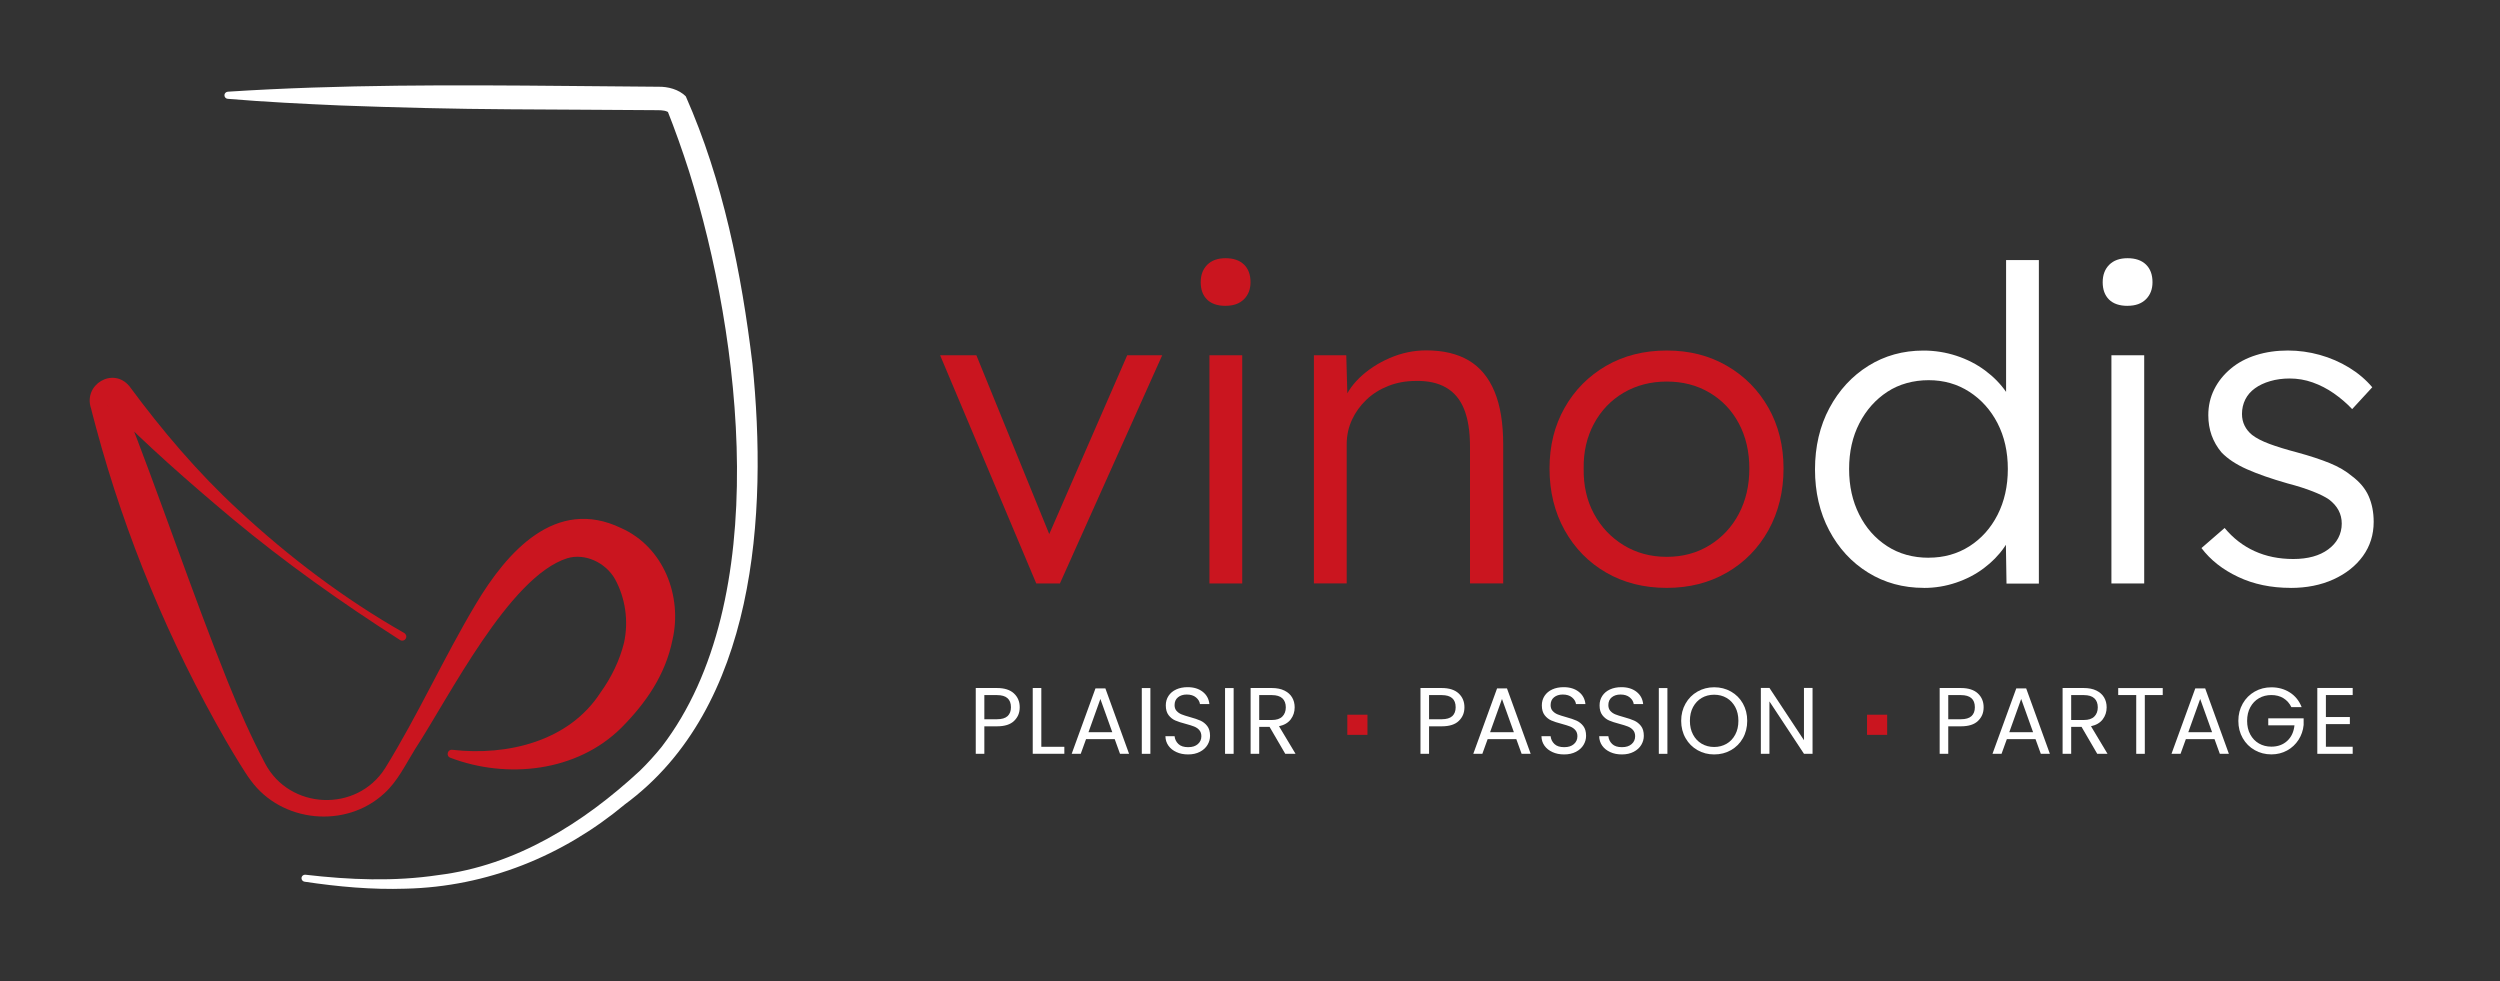 <svg xmlns="http://www.w3.org/2000/svg" width="530" height="208" viewBox="0 0 530 208" fill="none"><rect x="0" y="0" width="530" height="208" fill="#333333" stroke="none"/><path d="M214.99 152.83C214.2 153.6 212.99 153.98 211.36 153.98H208.68V159.8H206.86V145.86H211.36C212.93 145.86 214.13 146.24 214.95 147C215.77 147.76 216.18 148.74 216.18 149.94C216.18 151.14 215.78 152.06 214.99 152.83ZM213.6 151.82C214.08 151.38 214.32 150.75 214.32 149.94C214.32 148.22 213.33 147.36 211.36 147.36H208.68V152.48H211.36C212.37 152.48 213.12 152.26 213.6 151.82Z" fill="white"></path><path d="M220.76 158.32H225.64V159.8H218.94V145.86H220.76V158.32Z" fill="white"></path><path d="M236.32 156.7H230.24L229.12 159.8H227.2L232.24 145.94H234.34L239.36 159.8H237.44L236.32 156.7ZM235.8 155.22L233.28 148.18L230.76 155.22H235.8Z" fill="white"></path><path d="M243.88 145.87V159.81H242.06V145.87H243.88Z" fill="white"></path><path d="M249.42 159.45C248.69 159.12 248.12 158.67 247.71 158.09C247.3 157.51 247.08 156.84 247.07 156.08H249.01C249.08 156.73 249.35 157.28 249.82 157.73C250.29 158.18 250.98 158.4 251.89 158.4C252.8 158.4 253.44 158.18 253.94 157.75C254.44 157.32 254.69 156.76 254.69 156.08C254.69 155.55 254.54 155.11 254.25 154.78C253.96 154.45 253.59 154.19 253.15 154.02C252.71 153.85 252.12 153.66 251.37 153.46C250.45 153.22 249.71 152.98 249.16 152.74C248.61 152.5 248.13 152.12 247.74 151.61C247.35 151.1 247.15 150.41 247.15 149.54C247.15 148.78 247.34 148.11 247.73 147.52C248.12 146.93 248.66 146.48 249.36 146.16C250.06 145.84 250.86 145.68 251.77 145.68C253.08 145.68 254.15 146.01 254.98 146.66C255.81 147.31 256.28 148.18 256.39 149.26H254.39C254.32 148.73 254.04 148.26 253.55 147.85C253.06 147.44 252.4 147.24 251.59 147.24C250.83 147.24 250.21 147.44 249.73 147.83C249.25 148.22 249.01 148.77 249.01 149.48C249.01 149.99 249.15 150.4 249.44 150.72C249.73 151.04 250.08 151.28 250.5 151.45C250.92 151.62 251.51 151.81 252.27 152.02C253.19 152.27 253.93 152.52 254.49 152.77C255.05 153.02 255.53 153.4 255.93 153.91C256.33 154.42 256.53 155.12 256.53 156C256.53 156.68 256.35 157.32 255.99 157.92C255.63 158.52 255.1 159.01 254.39 159.38C253.68 159.75 252.85 159.94 251.89 159.94C250.93 159.94 250.15 159.78 249.42 159.45Z" fill="white"></path><path d="M261.53 145.87V159.81H259.71V145.87H261.53Z" fill="white"></path><path d="M272.47 159.8L269.15 154.1H266.95V159.8H265.13V145.86H269.63C270.68 145.86 271.57 146.04 272.3 146.4C273.03 146.76 273.57 147.25 273.93 147.86C274.29 148.47 274.47 149.17 274.47 149.96C274.47 150.92 274.19 151.77 273.64 152.5C273.09 153.23 272.26 153.72 271.15 153.96L274.65 159.8H272.47ZM266.95 152.64H269.63C270.62 152.64 271.36 152.4 271.85 151.91C272.34 151.42 272.59 150.77 272.59 149.96C272.59 149.15 272.35 148.49 271.86 148.04C271.37 147.59 270.63 147.36 269.63 147.36H266.95V152.64Z" fill="white"></path><path d="M309.27 152.83C308.48 153.6 307.27 153.98 305.64 153.98H302.96V159.8H301.14V145.86H305.64C307.21 145.86 308.41 146.24 309.23 147C310.05 147.76 310.46 148.74 310.46 149.94C310.46 151.14 310.06 152.06 309.27 152.83ZM307.88 151.82C308.36 151.38 308.6 150.75 308.6 149.94C308.6 148.22 307.61 147.36 305.64 147.36H302.96V152.48H305.64C306.65 152.48 307.4 152.26 307.88 151.82Z" fill="white"></path><path d="M321.46 156.7H315.38L314.26 159.8H312.34L317.38 145.94H319.48L324.5 159.8H322.58L321.46 156.7ZM320.94 155.22L318.42 148.18L315.9 155.22H320.94Z" fill="white"></path><path d="M329.14 159.45C328.41 159.12 327.84 158.67 327.43 158.09C327.02 157.51 326.8 156.84 326.79 156.08H328.73C328.8 156.73 329.07 157.28 329.54 157.73C330.01 158.18 330.7 158.4 331.61 158.4C332.52 158.4 333.16 158.18 333.66 157.75C334.16 157.32 334.41 156.76 334.41 156.08C334.41 155.55 334.26 155.11 333.97 154.78C333.68 154.45 333.31 154.19 332.87 154.02C332.43 153.85 331.84 153.66 331.09 153.46C330.17 153.22 329.43 152.98 328.88 152.74C328.33 152.5 327.85 152.12 327.46 151.61C327.07 151.1 326.87 150.41 326.87 149.54C326.87 148.78 327.06 148.11 327.45 147.52C327.84 146.93 328.38 146.48 329.08 146.16C329.78 145.84 330.58 145.68 331.49 145.68C332.8 145.68 333.87 146.01 334.7 146.66C335.53 147.31 336 148.18 336.11 149.26H334.11C334.04 148.73 333.76 148.26 333.27 147.85C332.78 147.44 332.12 147.24 331.31 147.24C330.55 147.24 329.93 147.44 329.45 147.83C328.97 148.22 328.73 148.77 328.73 149.48C328.73 149.99 328.87 150.4 329.16 150.72C329.45 151.04 329.8 151.28 330.22 151.45C330.64 151.62 331.23 151.81 331.99 152.02C332.91 152.27 333.65 152.52 334.21 152.77C334.77 153.02 335.25 153.4 335.65 153.91C336.05 154.42 336.25 155.12 336.25 156C336.25 156.68 336.07 157.32 335.71 157.92C335.35 158.52 334.82 159.01 334.11 159.38C333.4 159.75 332.57 159.94 331.61 159.94C330.65 159.94 329.87 159.78 329.14 159.45Z" fill="white"></path><path d="M341.38 159.45C340.65 159.12 340.08 158.67 339.67 158.09C339.26 157.51 339.04 156.84 339.03 156.08H340.97C341.04 156.73 341.31 157.28 341.78 157.73C342.25 158.18 342.94 158.4 343.85 158.4C344.76 158.4 345.4 158.18 345.9 157.75C346.4 157.32 346.65 156.76 346.65 156.08C346.65 155.55 346.5 155.11 346.21 154.78C345.92 154.45 345.55 154.19 345.11 154.02C344.67 153.85 344.08 153.66 343.33 153.46C342.41 153.22 341.67 152.98 341.12 152.74C340.57 152.5 340.09 152.12 339.7 151.61C339.31 151.1 339.11 150.41 339.11 149.54C339.11 148.78 339.3 148.11 339.69 147.52C340.08 146.93 340.62 146.48 341.32 146.16C342.02 145.84 342.82 145.68 343.73 145.68C345.04 145.68 346.11 146.01 346.94 146.66C347.77 147.31 348.24 148.18 348.35 149.26H346.35C346.28 148.73 346 148.26 345.51 147.85C345.02 147.44 344.36 147.24 343.55 147.24C342.79 147.24 342.17 147.44 341.69 147.83C341.21 148.22 340.97 148.77 340.97 149.48C340.97 149.99 341.11 150.4 341.4 150.72C341.69 151.04 342.04 151.28 342.46 151.45C342.88 151.62 343.47 151.81 344.23 152.02C345.15 152.27 345.89 152.52 346.45 152.77C347.01 153.02 347.49 153.4 347.89 153.91C348.29 154.42 348.49 155.12 348.49 156C348.49 156.68 348.31 157.32 347.95 157.92C347.59 158.52 347.06 159.01 346.35 159.38C345.64 159.75 344.81 159.94 343.85 159.94C342.89 159.94 342.11 159.78 341.38 159.45Z" fill="white"></path><path d="M353.49 145.87V159.81H351.67V145.87H353.49Z" fill="white"></path><path d="M359.87 159.03C358.8 158.42 357.96 157.58 357.34 156.49C356.72 155.4 356.41 154.18 356.41 152.82C356.41 151.46 356.72 150.24 357.34 149.15C357.96 148.06 358.8 147.22 359.87 146.61C360.94 146 362.12 145.7 363.41 145.7C364.7 145.7 365.9 146 366.97 146.61C368.04 147.22 368.88 148.06 369.49 149.14C370.1 150.22 370.41 151.45 370.41 152.82C370.41 154.19 370.1 155.42 369.49 156.5C368.88 157.58 368.04 158.42 366.97 159.03C365.9 159.64 364.72 159.94 363.41 159.94C362.1 159.94 360.94 159.64 359.87 159.03ZM366.03 157.68C366.81 157.23 367.42 156.58 367.87 155.74C368.32 154.9 368.54 153.93 368.54 152.82C368.54 151.71 368.32 150.72 367.87 149.89C367.42 149.06 366.81 148.41 366.04 147.96C365.27 147.51 364.39 147.28 363.4 147.28C362.41 147.28 361.53 147.51 360.76 147.96C359.99 148.41 359.38 149.06 358.93 149.89C358.48 150.72 358.26 151.7 358.26 152.82C358.26 153.94 358.48 154.9 358.93 155.74C359.38 156.58 359.99 157.23 360.77 157.68C361.55 158.13 362.43 158.36 363.4 158.36C364.37 158.36 365.25 158.13 366.03 157.68Z" fill="white"></path><path d="M384.26 159.8H382.44L375.12 148.7V159.8H373.3V145.84H375.12L382.44 156.92V145.84H384.26V159.8Z" fill="white"></path><path d="M419.34 152.83C418.55 153.6 417.34 153.98 415.71 153.98H413.03V159.8H411.21V145.86H415.71C417.28 145.86 418.48 146.24 419.3 147C420.12 147.76 420.53 148.74 420.53 149.94C420.53 151.14 420.13 152.06 419.34 152.83ZM417.95 151.82C418.43 151.38 418.67 150.75 418.67 149.94C418.67 148.22 417.68 147.36 415.71 147.36H413.03V152.48H415.71C416.72 152.48 417.47 152.26 417.95 151.82Z" fill="white"></path><path d="M431.53 156.7H425.45L424.33 159.8H422.41L427.45 145.94H429.55L434.57 159.8H432.65L431.53 156.7ZM431.01 155.22L428.49 148.18L425.97 155.22H431.01Z" fill="white"></path><path d="M444.61 159.8L441.29 154.1H439.09V159.8H437.27V145.86H441.77C442.82 145.86 443.71 146.04 444.44 146.4C445.17 146.76 445.71 147.25 446.07 147.86C446.43 148.47 446.61 149.17 446.61 149.96C446.61 150.92 446.33 151.77 445.78 152.5C445.23 153.23 444.4 153.72 443.29 153.96L446.79 159.8H444.61ZM439.09 152.64H441.77C442.76 152.64 443.5 152.4 443.99 151.91C444.48 151.42 444.73 150.77 444.73 149.96C444.73 149.15 444.49 148.49 444 148.04C443.51 147.59 442.77 147.36 441.77 147.36H439.09V152.64Z" fill="white"></path><path d="M458.5 145.87V147.35H454.7V159.81H452.88V147.35H449.06V145.87H458.5Z" fill="white"></path><path d="M469.48 156.7H463.4L462.28 159.8H460.36L465.4 145.94H467.5L472.52 159.8H470.6L469.48 156.7ZM468.96 155.22L466.44 148.18L463.92 155.22H468.96Z" fill="white"></path><path d="M485.77 149.91C485.38 149.1 484.82 148.47 484.09 148.02C483.36 147.57 482.5 147.35 481.53 147.35C480.56 147.35 479.68 147.57 478.9 148.02C478.12 148.47 477.51 149.11 477.06 149.94C476.61 150.77 476.39 151.74 476.39 152.83C476.39 153.92 476.61 154.88 477.06 155.71C477.51 156.54 478.12 157.17 478.9 157.62C479.68 158.07 480.56 158.29 481.53 158.29C482.89 158.29 484.01 157.88 484.89 157.07C485.77 156.26 486.28 155.16 486.43 153.77H480.87V152.29H488.37V153.69C488.26 154.84 487.9 155.89 487.29 156.84C486.68 157.79 485.87 158.55 484.87 159.1C483.87 159.65 482.76 159.93 481.53 159.93C480.24 159.93 479.06 159.63 477.99 159.02C476.92 158.41 476.08 157.57 475.46 156.49C474.84 155.41 474.53 154.19 474.53 152.83C474.53 151.47 474.84 150.25 475.46 149.16C476.08 148.07 476.92 147.23 477.99 146.62C479.06 146.01 480.24 145.71 481.53 145.71C483.01 145.71 484.32 146.08 485.46 146.81C486.6 147.54 487.43 148.58 487.95 149.91H485.77Z" fill="white"></path><path d="M493.09 147.35V152.01H498.17V153.51H493.09V158.31H498.77V159.81H491.27V145.85H498.77V147.35H493.09Z" fill="white"></path><path d="M289.9 151.52H285.63V155.79H289.9V151.52Z" fill="#CA151F"></path><path d="M400.08 151.52H395.81V155.79H400.08V151.52Z" fill="#CA151F"></path><path d="M219.69 123.7L199.3 75.31H206.99L223.12 114.89L221.27 115.91L238.97 75.31H246.39L224.7 123.7H219.7H219.69Z" fill="#CA151F"></path><path d="M259.83 64.84C258.1 64.84 256.79 64.39 255.89 63.5C254.99 62.6 254.55 61.38 254.55 59.84C254.55 58.3 255.01 57.06 255.94 56.13C256.87 55.2 258.16 54.74 259.83 54.74C261.5 54.74 262.8 55.19 263.72 56.08C264.65 56.98 265.11 58.23 265.11 59.83C265.11 61.31 264.65 62.52 263.72 63.44C262.79 64.37 261.5 64.83 259.83 64.83V64.84ZM256.4 123.7V75.31H263.35V123.7H256.4Z" fill="#CA151F"></path><path d="M278.55 123.7V75.31H285.41L285.69 85.41L284.58 85.87C285.2 83.77 286.4 81.85 288.19 80.12C289.98 78.39 292.13 76.98 294.63 75.9C297.13 74.82 299.71 74.28 302.37 74.28C305.95 74.28 308.95 74.99 311.36 76.41C313.77 77.83 315.59 80.03 316.83 82.99C318.07 85.96 318.68 89.73 318.68 94.3V123.68H311.64V94.67C311.64 91.46 311.22 88.82 310.39 86.74C309.56 84.67 308.27 83.14 306.54 82.15C304.81 81.16 302.68 80.7 300.14 80.76C298.04 80.76 296.09 81.12 294.3 81.83C292.51 82.54 290.96 83.51 289.67 84.75C288.37 85.99 287.35 87.41 286.61 89.01C285.87 90.62 285.5 92.35 285.5 94.2V123.68H278.55V123.7Z" fill="#CA151F"></path><path d="M353.35 124.63C348.53 124.63 344.25 123.55 340.51 121.39C336.77 119.23 333.84 116.23 331.7 112.4C329.57 108.57 328.5 104.21 328.5 99.33C328.5 94.45 329.57 90.22 331.7 86.45C333.83 82.68 336.77 79.72 340.51 77.55C344.25 75.39 348.53 74.31 353.35 74.31C358.17 74.31 362.36 75.39 366.1 77.55C369.84 79.71 372.77 82.68 374.91 86.45C377.04 90.22 378.11 94.51 378.11 99.33C378.11 104.15 377.04 108.57 374.91 112.4C372.78 116.23 369.84 119.23 366.1 121.39C362.36 123.55 358.11 124.63 353.35 124.63ZM353.35 118.05C356.75 118.05 359.78 117.23 362.43 115.59C365.09 113.95 367.16 111.73 368.64 108.92C370.12 106.11 370.86 102.91 370.86 99.33C370.86 95.75 370.12 92.56 368.64 89.78C367.16 87 365.09 84.82 362.43 83.25C359.77 81.67 356.74 80.89 353.35 80.89C349.96 80.89 346.91 81.68 344.22 83.25C341.53 84.83 339.43 87.02 337.92 89.83C336.41 92.64 335.68 95.81 335.74 99.33C335.68 102.91 336.4 106.11 337.92 108.92C339.43 111.73 341.54 113.96 344.22 115.59C346.91 117.23 349.95 118.05 353.35 118.05Z" fill="#CA151F"></path><path d="M407.86 124.63C403.47 124.63 399.53 123.55 396.04 121.39C392.55 119.23 389.8 116.25 387.79 112.45C385.78 108.65 384.78 104.34 384.78 99.52C384.78 94.7 385.8 90.3 387.84 86.5C389.88 82.7 392.63 79.72 396.09 77.56C399.55 75.4 403.44 74.32 407.77 74.32C410.18 74.32 412.51 74.69 414.77 75.43C417.02 76.17 419.05 77.21 420.84 78.54C422.63 79.87 424.11 81.38 425.29 83.08C426.46 84.78 427.17 86.56 427.42 88.41L425.29 87.67V55.13H432.24V123.72H425.38L425.19 111.67L426.95 111.02C426.7 112.75 426.01 114.44 424.87 116.07C423.73 117.71 422.29 119.17 420.56 120.47C418.83 121.77 416.87 122.79 414.67 123.53C412.48 124.27 410.21 124.64 407.86 124.64V124.63ZM408.88 118.23C412.09 118.23 414.96 117.43 417.5 115.82C420.03 114.21 422.03 111.99 423.48 109.15C424.93 106.31 425.66 103.06 425.66 99.42C425.66 95.78 424.93 92.55 423.48 89.73C422.03 86.92 420.03 84.69 417.5 83.06C414.96 81.42 412.09 80.6 408.88 80.6C405.67 80.6 402.62 81.42 400.12 83.06C397.62 84.7 395.64 86.92 394.19 89.73C392.74 92.54 392.01 95.77 392.01 99.42C392.01 103.07 392.72 106.22 394.14 109.06C395.56 111.9 397.54 114.14 400.07 115.78C402.6 117.42 405.54 118.24 408.88 118.24V118.23Z" fill="white"></path><path d="M451.05 64.84C449.32 64.84 448.01 64.39 447.11 63.5C446.21 62.6 445.77 61.38 445.77 59.84C445.77 58.3 446.23 57.06 447.16 56.13C448.09 55.2 449.38 54.74 451.05 54.74C452.72 54.74 454.02 55.19 454.94 56.08C455.87 56.98 456.33 58.23 456.33 59.83C456.33 61.31 455.87 62.52 454.94 63.44C454.01 64.37 452.72 64.83 451.05 64.83V64.84ZM447.62 123.7V75.31H454.57V123.7H447.62Z" fill="white"></path><path d="M485.62 124.63C481.48 124.63 477.77 123.86 474.5 122.31C471.22 120.77 468.63 118.73 466.71 116.19L471.62 111.93C473.41 114.09 475.53 115.73 477.97 116.84C480.41 117.95 483.14 118.51 486.17 118.51C487.71 118.51 489.1 118.34 490.34 118C491.58 117.66 492.66 117.15 493.58 116.47C494.51 115.79 495.22 114.99 495.71 114.06C496.2 113.13 496.45 112.11 496.45 111C496.45 108.96 495.55 107.26 493.76 105.9C492.96 105.34 491.81 104.77 490.33 104.19C488.85 103.6 487.05 103.03 484.95 102.48C481.49 101.49 478.62 100.49 476.33 99.47C474.04 98.45 472.25 97.26 470.95 95.9C470.02 94.79 469.33 93.58 468.86 92.28C468.4 90.98 468.16 89.56 468.16 88.02C468.16 86.04 468.58 84.22 469.41 82.55C470.24 80.88 471.42 79.41 472.93 78.15C474.44 76.88 476.23 75.93 478.31 75.28C480.38 74.63 482.62 74.31 485.03 74.31C487.32 74.31 489.57 74.62 491.8 75.24C494.02 75.86 496.09 76.76 498.01 77.93C499.92 79.1 501.56 80.49 502.92 82.1L498.66 86.73C497.49 85.49 496.19 84.38 494.77 83.39C493.35 82.4 491.85 81.63 490.27 81.07C488.69 80.51 487.07 80.24 485.4 80.24C483.92 80.24 482.54 80.43 481.28 80.8C480.01 81.17 478.93 81.68 478.04 82.33C477.14 82.98 476.46 83.77 476 84.69C475.54 85.62 475.3 86.64 475.3 87.75C475.3 88.68 475.49 89.51 475.86 90.25C476.23 90.99 476.75 91.64 477.44 92.2C478.31 92.88 479.53 93.51 481.1 94.1C482.68 94.69 484.64 95.29 486.99 95.91C489.71 96.65 492.01 97.41 493.9 98.18C495.78 98.95 497.34 99.86 498.58 100.91C500.25 102.15 501.44 103.57 502.15 105.17C502.86 106.78 503.22 108.6 503.22 110.64C503.22 113.36 502.46 115.77 500.95 117.87C499.43 119.97 497.35 121.62 494.69 122.83C492.03 124.04 489 124.64 485.61 124.64L485.62 124.63Z" fill="white"></path><path d="M48.28 19.44C71.99 17.9 96.37 18 120.14 18.22C124.92 18.27 134.92 18.34 139.6 18.39C141.58 18.35 143.92 18.94 145.39 20.43C153.28 38.29 157.2 57.85 159.52 77.15C162.74 108.87 160.38 150 132.47 170.53C119.31 181.5 103.2 188 86.02 188.4C78.83 188.64 71.64 187.98 64.56 186.92C64.15 186.86 63.87 186.48 63.92 186.08C63.98 185.68 64.34 185.4 64.74 185.44C74.09 186.53 83.58 186.92 92.9 185.52C109.38 183.5 123.73 174.45 135.68 163.38C137.18 161.93 139.02 159.9 140.3 158.29C164.06 127.31 157.12 71.56 146.1 36.38C144.67 31.91 143.1 27.49 141.37 23.14L141.97 24.02C141.39 23.43 140.36 23.36 139.43 23.36C130.23 23.27 117.29 23.25 108.04 23.17C96.46 23.11 83.69 22.79 72.18 22.36C64.21 22.01 56.24 21.62 48.27 20.95C47.86 20.92 47.55 20.56 47.58 20.14C47.61 19.77 47.91 19.48 48.28 19.45V19.44Z" fill="white"></path><path d="M95.89 158.96C107.59 160.29 120.61 157.16 127.28 146.86C129.57 143.69 131.39 140 132.31 136.19C133.29 131.56 132.56 126.77 130.39 122.78C128.42 119.29 124.04 117.2 120.25 118.35C107.95 122.23 95.22 147.77 87.99 158.82C85.98 162.05 84.32 165.61 81.46 168.2C73.33 175.73 59.7 174.43 53.16 165.44C52.56 164.71 51.27 162.63 50.76 161.8C50.03 160.61 48.57 158.23 47.89 157.01C35.91 136.21 26.58 113.78 20.35 90.6L19.64 87.92L19.3 86.58C17.59 81.54 23.96 77.71 27.42 81.86C34.36 91.26 41.95 100.22 50.56 108.15C61.25 118.09 72.99 126.97 85.7 134.2C86.11 134.44 86.26 134.96 86.02 135.38C85.78 135.81 85.22 135.95 84.8 135.68C72.41 127.75 60.41 119.25 49.09 109.82C40 102.19 31.05 94.35 22.73 85.86C23.78 87.21 26.05 86.11 25.64 84.29C25.62 84.24 25.64 84.29 25.65 84.31L25.68 84.39L25.74 84.55L26.24 85.82C33.93 105.32 40.51 125.15 48.31 144.57C50.66 150.41 53.26 156.26 56.19 161.83C61.36 171.67 75.58 172.32 81.6 162.93C88.65 151.55 94.01 139.54 100.93 127.97C107.43 117.1 117.75 105.25 131.68 111.95C140.7 115.97 144.7 126.41 142.57 135.63C141.06 143.13 136.88 149.1 131.7 154.31C122.26 163.67 107.43 165.2 95.47 160.64C94.5 160.29 94.87 158.84 95.86 158.96H95.89Z" fill="#CA151F"></path></svg>